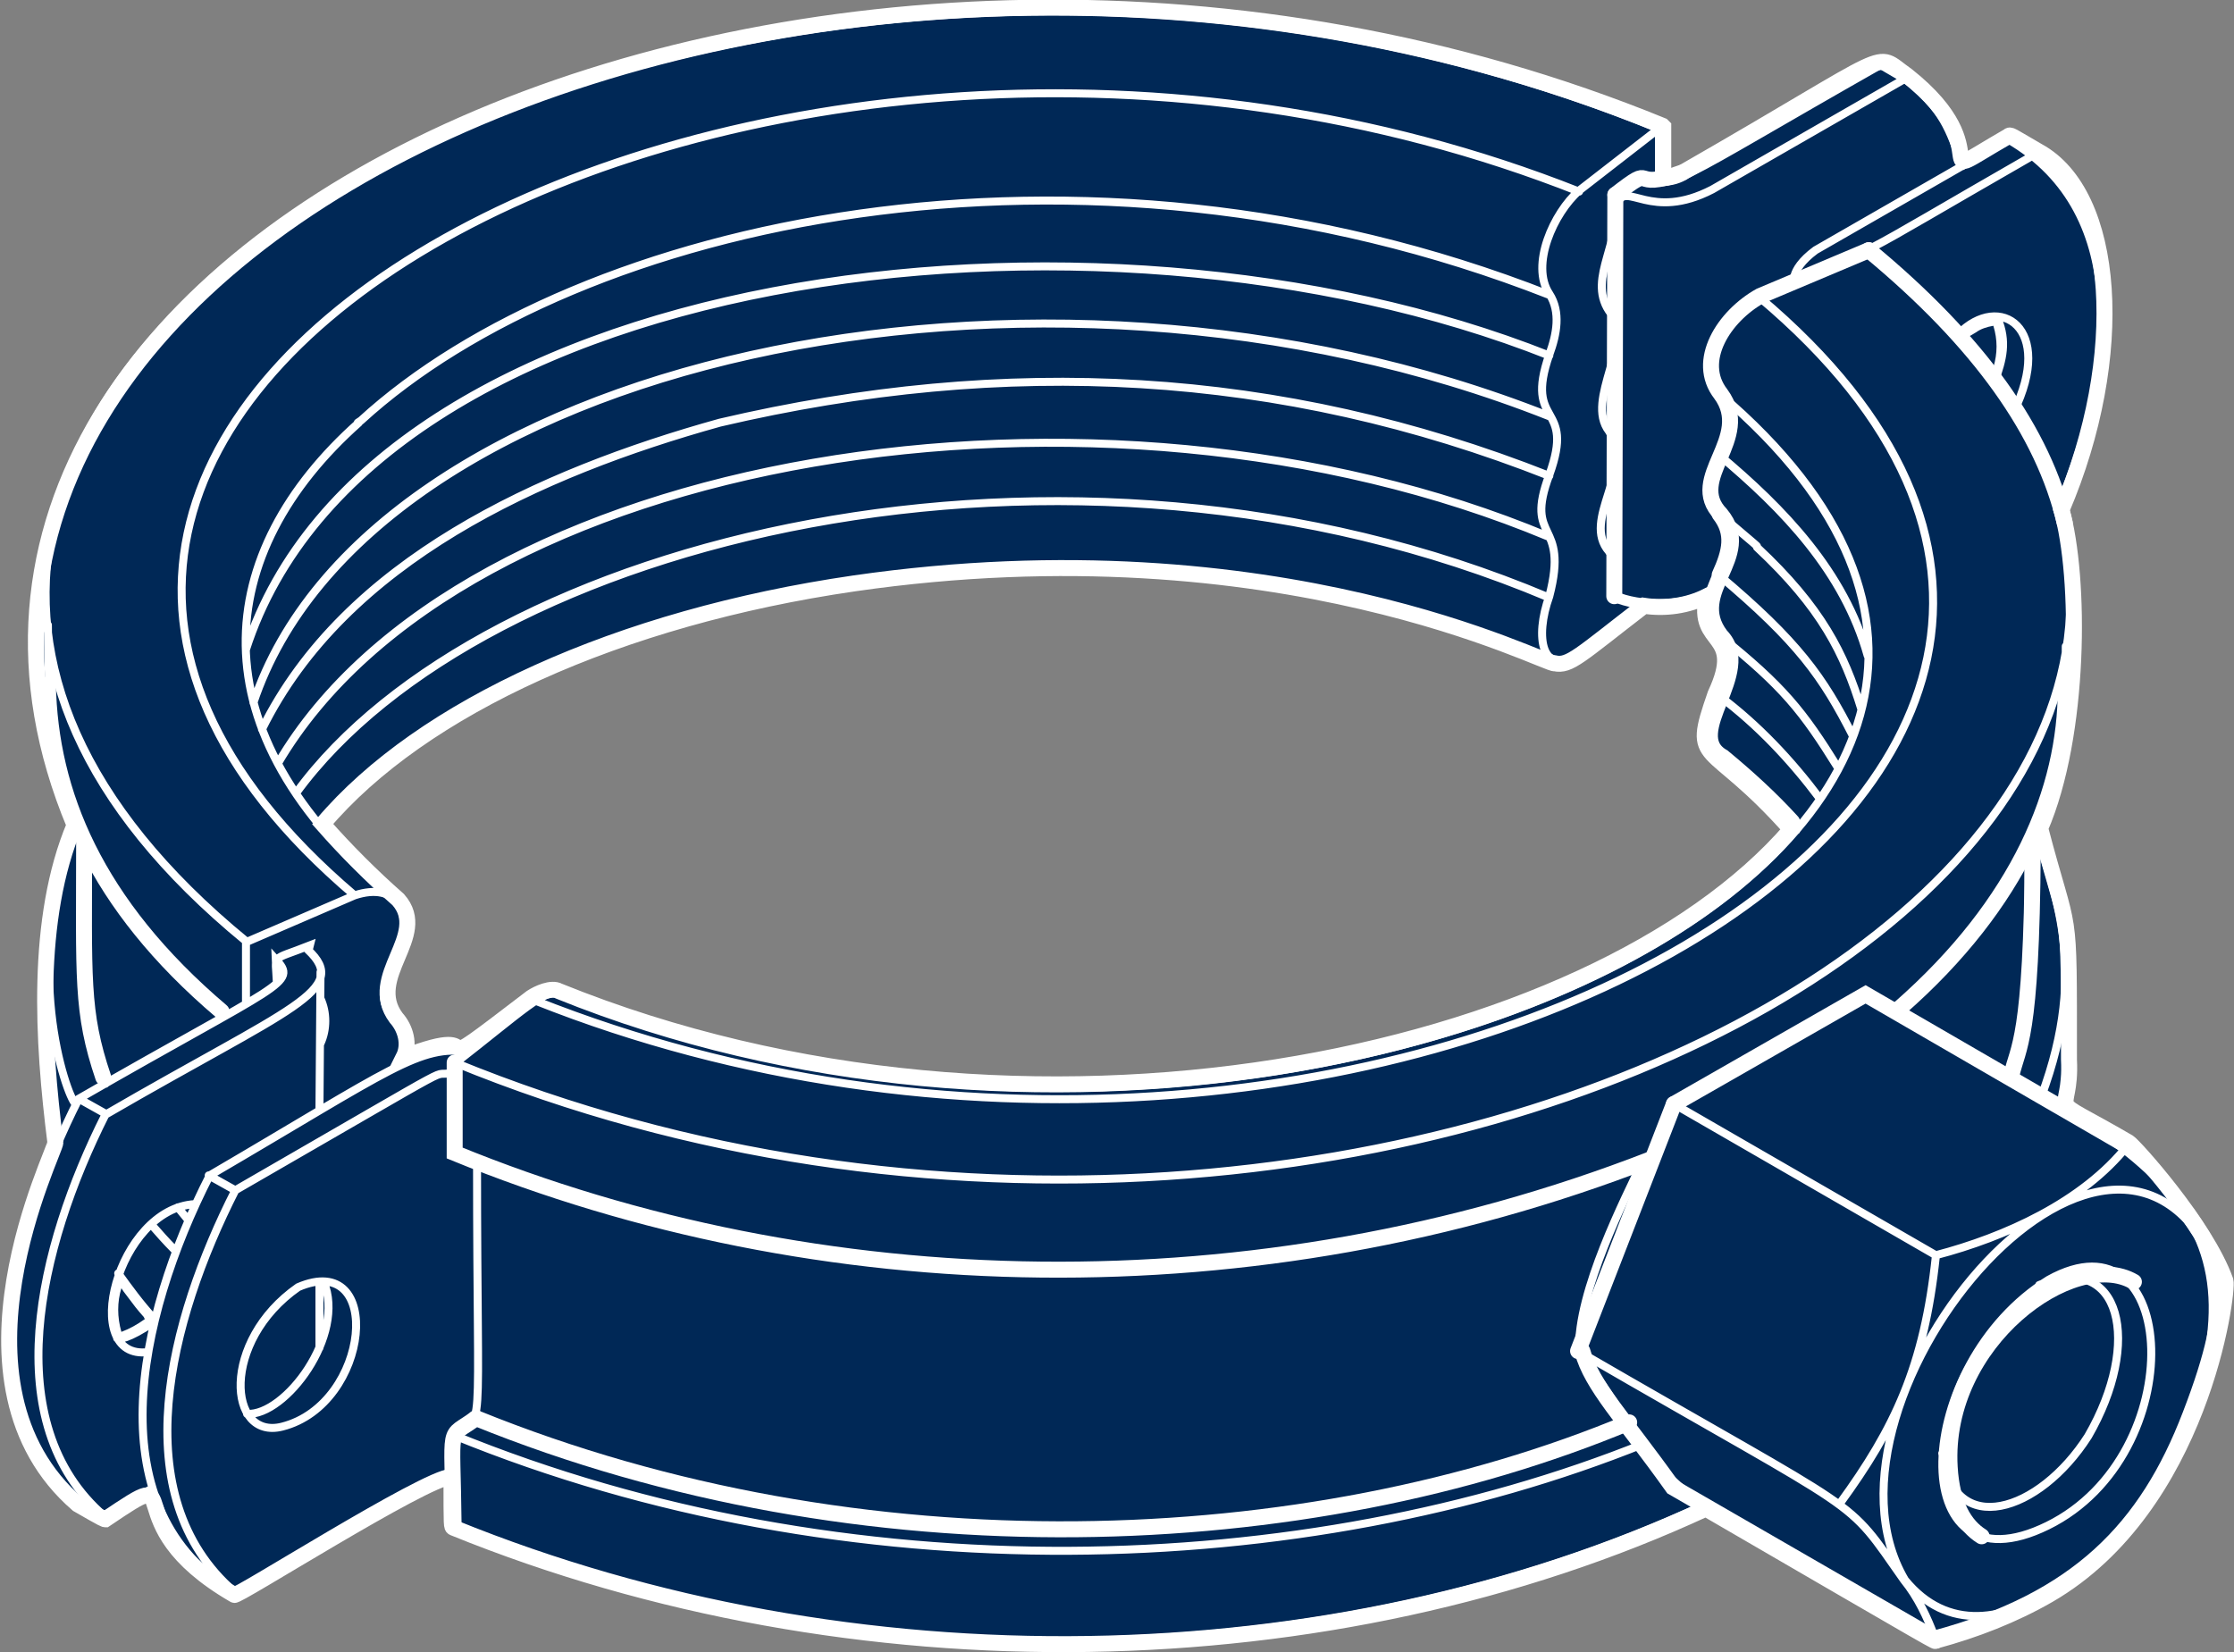 <svg xmlns="http://www.w3.org/2000/svg" xmlns:xlink="http://www.w3.org/1999/xlink" id="Layer_1" x="0px" y="0px" viewBox="0 0 209.8 155.2" style="enable-background:new 0 0 209.8 155.2;" xml:space="preserve"><rect x="0" y="0" width="209.8" height="155.2" fill="#808080" stroke="none"/><style type="text/css">	.st0{fill:#002856;}	.st1{fill:none;stroke:#FFFFFF;stroke-width:0.75;stroke-linecap:round;}	.st2{fill:none;stroke:#FFFFFF;stroke-width:1.5;stroke-linecap:round;}	.st3{fill:#FFFFFF;}	.st4{fill:none;stroke:#FFFFFF;stroke-width:1.01;stroke-miterlimit:10;}</style><g id="Layer_2_00000108292936788242739580000007861559349863123082_">	<g id="Layer_2-2">		<path class="st0" d="M9.9,142.7c8.5-5.6,0.3,0.2,12.2,7.1c0,0.4,17.9-11,20.4-11.1c0,4.9,0,4.7,0.2,4.8   c37.4,15.2,82.5,14.5,117.6-1.8c22.9,13.3,21.5,12.5,21.6,12.4c3.7-1,7.3-2.4,10.6-4.3c14.3-8.3,16.9-28.4,16.6-29.5   c-0.4-1-0.8-1.9-1.3-2.8c-0.6-1.2-1.3-2.4-2.1-3.5h-0.1c-1.6-2.4-3.5-4.6-5.6-6.7c-8.4-4.9-5.3-1.9-5.6-7.8   c0-15.3,0.1-11-2.7-21.7c3.6-8.4,3.8-22.1,2.3-28.9l0.1,0.2c-0.1-0.4-0.2-0.9-0.3-1.3c6.2-14.5,5-29.6-2.3-33.6   c-2.6-1.5-2.6-1.6-2.8-1.4c-8.5,4.9-0.3,1.6-9.5-5.7c-3.3-2.3-0.5-2.7-20.9,9c-0.6,0.3-1.2,0.5-1.8,0.6l0.7-0.2l-0.9,0.2   c0-5.5,0-4.6,0-4.7l0,0c0,0-0.1-0.1-0.1-0.1C107.2-8.1,52,0.7,23.2,23.8C14.8,30.4,8.7,38,6,46.2c-3.6,9.6-3.7,20.2,1,31.4   c-3.7,8.8-3,20.3-1.8,29.8c0.1,0.7-11.1,22.6,2.1,34C9.9,142.8,9.7,142.7,9.9,142.7z M37.3,95.7c-2.9-3.9,3.2-7.7,0.2-11.1   c-2.5-2.2-4.9-4.6-7.1-7.1c9.3-10.9,27.9-19.4,49.9-22.6c40.1-5.8,65.2,7.8,65.8,7.5c1.4,0.3,2.3-0.7,8.4-5.4c2,0.3,4.1,0,5.9-0.9   c-1.1,4.8,3.6,3.2,0.8,9.2c-2.4,6.9-0.7,3.9,7.1,12.7c-18.6,21.5-71.6,33-115.7,15.2c-0.7-0.4-2,0.2-2.6,0.6   c-11.5,8.8-2.7,2-12,5.6C38.6,98.1,38.2,96.7,37.3,95.7L37.3,95.7z"></path>		<path class="st1" d="M27.8,74.5C45.2,50.6,100.1,37,145.4,56.1 M24.6,68.5c7.8-15.8,26.1-24.1,43-28.8c26.9-6.3,52.6-5,77.9,5    M23.1,61c11.6-35.9,79.6-44.6,122.4-27.6 M170.9,75c-2.7-3.6-5.8-6.9-9.4-9.6 M174,69.1c-2.8-5.5-5.1-8.8-12.6-15.1 M175.4,61.6   c-2.2-7.9-7.9-13.8-14-18.9 M187.3,35.9c0.8-2.2,1.2-3.8,0.3-6 M189.1,38.7c3.9-7.9-1.3-11.3-5.2-7.3 M174.3,94l0.9-0.5    M23.2,132.8c3.6,0.2,9.3-7.4,7.2-12.4 M182.4,136.5c1,8.1,9.1,5.6,13.7-1.6c5.1-8.8,3.1-17.4-4.6-14.2 M28,120.9   c-7.3,5.1-6.6,14.4-1.5,13.1C34.8,131.9,36.1,117.4,28,120.9 M192.4,120.2c12.2-6.8,13.5,16.4-0.1,23.1S179.5,128.2,192.4,120.2    M199.8,107.6c-4.2,5.3-11.5,8.6-18,10.3l-24.6-14.2l-9,23.2c27.6,16,24.9,13.4,30.6,21.5c1.3,1.6,2.2,3.5,2.9,5.4 M181.8,118   c-1.1,10.4-3.9,16.2-9,23.2 M157.2,103.7l18-10.3c23.8,13.8,38.1,18.3,30.6,39.5c-4.9,12.2-19,25.2-26.9,15.5   c-10.1-17.1,20.6-53.3,29.9-27.9c-2.1,19.2-11.4,29.2-27,33.4c-29.5-17.1-22.2-10.9-33.5-27c-0.2-5.6,4.4-14.5,5.9-17.7    M44.1,98.8c-4.7-0.7-7.3,1.6-24.4,11.6c-6.9,13.5-10.7,31.6,2.4,39.2c17.6-10.2,19.1-11.4,20.6-11 M19.6,110.4l2.5,1.4    M42.7,100.7c-3.1,0.8,3-2.5-20.6,11.1c-6.2,12.2-10.5,28.7-0.1,37.7 M14.4,123.8c-1.2-1.3-2.3-2.8-3.3-4.2 M7.1,103.7   c-0.9-0.8-5.2-13.3,0.1-26.1 M16.4,117.4c-0.8-0.8-1.5-1.6-2.2-2.4 M17.6,114.5l-0.9-1.1 M33.6,39.7l0.3-0.2   c20.4-18.7,67.3-29.2,111.6-11.8 M33.3,84.1c-54.2-46,38.3-96.5,115-66.1 M154.4,56.6l-6.2,4.8c-3.4,2.2-4.1-1.5-2.7-5.4   c1.9-7.3-2.4-5,0-11.4c2.5-6.9-2.4-4.4,0-11.3c0.7-1.9,1.1-4,0-5.7c-1.8-2.7,0.4-7.6,2.8-9.7l7.6-5.9 M37.6,99.9   c0.6-1.4,0.3-3-0.6-4.1c-1-1.3-1.5-2.5,0-5.7c2.2-4.5,0.2-7.3-3.7-6l-10.2,4.4 M155.8,17v-4.9c-89-36.5-195.3,25-132.7,76.3l0,5.6    M30.1,93.8c0.6,1.3,0.6,2.9,0,4.2 M184.1,31.6l0.1-0.3 M160.8,55.5c-3,2-7.9,1.3-9.4,0.4 M11,125.7c0.2,0.1,1,0.1,3.4-1.5    M184.3,15.6c-1.2-3.4-1.8-5.4-5.4-8.2l-18.1,10.4c-11.6,6-9.1-15.3-9.1,38.2c-1.1,0.7,1.1-2.1-0.6-4.2c-2.6-3,2.4-7.6,0-11.3   c-2.3-3,2.5-8.5,0-11.3c-2.1-3.2,1.5-6.7,0.4-10.7l2.4-1.8c3.3,1.2,2.8,0.7,22.7-10.6l2.4,1.4 M9.9,104.6l-2.5-1.4 M18.3,113.1   c-7.3,0.4-10.9,14.7-4.4,13.9 M14.3,139.8c-5.4,3.1-3.9,2.9-6.9,1.2c-10.3-8.9-6.2-25.6,0-37.8c19.1-11,20.6-10.8,18.5-13.1   l0.1,2.2c-0.1-2.8-0.7-2,3.1-3.5L29,89.2 M28.9,89.2c4.1,3.8-1.6,5.4-19,15.5c-6.3,12.5-10.2,29-0.1,37.7 M165,51.3   c-0.1-0.1,0.4,0.3-3.5-3 M44.7,133.2c36.2,14.7,78.1,13,108.3,0.4 M191.7,103c4.6-12.3,1-19.4-0.5-25.1 M42.6,134.8   c36.9,15.1,80,13.6,111.8,0.8 M44.8,109.2c0,27.6,0.8,23.3-2.2,25.5l0.1,8.5c39.6,16.1,84.6,13.5,117.5-1.9 M42.7,99.8   c88.4,36.3,195.9-24.6,132.8-76.3 M50.3,94c76.8,30.5,169.3-20.4,114.9-66.1 M168.5,26.4c0.1,0.5-0.7-0.9,2-2.9l18.1-10.4   c11.9,6.9,9.9,22.4,4.6,34.8 M188.8,101.3c1.4-6.6,1.8-1.3,1.7-22 M30,77.5c19.2-23.1,76.1-32.9,116-15.3 M26.1,71.7   c17.2-29.3,77.2-38.9,119.3-21.3 M4.6,90.1c-0.3,5.7,0,11.5,0.8,17.2 M23.8,66c10.7-32,73.3-46.1,121.7-26.9 M36.9,84.3   c-19-15.7-16.8-32.5-3.2-44.6 M4.5,58.7c0,13.3,1.6,23.8,16.6,36.6 M7.9,79c0,13.2-0.3,16.2,2,22.8 M30,104.3l0.1-13 M30,126.6v-6    M191.1,14.5c-18.8,10.8-13,7.9-25.9,13.4c-3.4,1.9-6.1,6.1-3.7,9.2c1,1.3,1.5,2.5,0,5.7c-3.5,6.1,3.1,4.5,0,11.3   c-3.3,7,3.3,4.4,0,11.4c-2.9,5.8,0.5,4.9,7.2,12.5 M161.5,59.7c6,4.8,7.8,7.1,11.1,12.4 M165,51.4c6.1,5.7,8.2,10,9.8,15.2    M193.7,104.1c0.4-3.8,0.3-2.4,0.3-13 M161.5,37c48.8,41.4-40.5,84-109,56.4c-1.2-0.7-3.5,1.6-9.8,6.5v8.5   c34.2,14,75.2,15,112.3,0.6 M178,95c13.2-11.3,16-21.6,16-34.3"></path>		<path class="st2" d="M200.4,120.4c-5.6-3.3-18,5.6-17.3,17.4c0.2,3.5,1.4,5.5,3,6.5"></path>		<path class="st3" d="M187.2,30.6c0.4,1.3,0.4,2.6,0,3.9l-1.2-1.5c-0.5-0.6-0.9-1.1-1.1-1.4l0.2-0.1l0.5-0.3   C186,30.9,186.6,30.7,187.2,30.6 M187.6,29.9c-0.8,0-1.7,0.3-2.4,0.7c-1.8,1-1.8,0.2,2.1,5.3C188.2,33.6,188.5,32.1,187.6,29.9   L187.6,29.9z"></path>		<path class="st2" d="M175.5,23.5l-10.2,4.3c-3.4,1.9-6.1,6.1-3.7,9.2c3.1,4.2-3.3,7.9,0,11.3c3.3,4-3.2,7.2,0,11.4   c3.3,3.4-3.7,9.2,0.2,11.4c2.3,1.9,4.5,3.9,6.5,6.1"></path>		<path class="st2" d="M193.9,49.1c-2-8.5-8-17-18.4-25.6"></path>		<path class="st2" d="M22,149.8c0,0.4,17.9-11,20.4-11.1c0,4.9,0,4.7,0.2,4.8c37.4,15.2,82.4,14.5,117.6-1.8   c22.9,13.3,21.5,12.5,21.6,12.4c3.7-1,7.3-2.4,10.6-4.3c14.3-8.3,16.9-28.4,16.6-29.5c-1.9-5.3-8.6-12.7-9.1-13   c-8.4-4.9-5.3-1.9-5.6-7.8c0-15.3,0.1-11-2.7-21.7c3.8-8.8,3.8-23.6,2-29.9c6.2-14.5,5.1-29.7-2.2-33.7c-2.6-1.5-2.6-1.6-2.8-1.4   c-8.5,4.9-0.3,1.6-9.5-5.7c-3.3-2.3-0.5-2.7-20.9,9c-0.6,0.4-1.3,0.6-2,0.6c0-5.5,0-4.6,0-4.8l0,0c0,0-0.1-0.1-0.1-0.1   C78-20.1-16.4,21.5,7,77.5c-3.7,8.8-3,20.3-1.8,29.8c0.1,0.7-11.1,22.6,2.1,34c2.6,1.5,2.5,1.4,2.6,1.4   C18.2,137.1,10.1,142.9,22,149.8z M37.2,95.6c-2.9-3.9,3.2-7.7,0.2-11.1c-2.5-2.2-4.9-4.6-7.1-7.1c9.3-11,27.9-19.4,49.9-22.6   c40.1-5.8,65.2,7.8,65.8,7.5c1.4,0.3,2.3-0.7,8.4-5.4c2,0.3,4.1,0,5.9-0.9c-1.1,4.8,3.6,3.2,0.8,9.2c-2.4,6.9-0.7,3.9,7.1,12.7   c-18.6,21.5-71.7,33-115.7,15.2c-0.7-0.4-2,0.2-2.6,0.6c-11.5,8.8-2.7,2-12,5.6C38.5,98.1,38.1,96.6,37.2,95.6z"></path>		<path class="st3" d="M11.4,121l0.2,0.3c1.2,1.6,1.2,1.6,1.9,2.4l0.1,0.2c-0.7,0.5-1.4,0.9-2.2,1.2C11,123.7,11,122.3,11.4,121    M11.1,119.6c-0.9,2.3-1,4.7-0.2,6.1h0.2c0.4,0,1.3-0.2,3.4-1.7C13.4,122.6,12.2,121.1,11.1,119.6L11.1,119.6z"></path>		<line class="st2" x1="151.7" y1="18.3" x2="151.6" y2="56"></line>		<path class="st2" d="M42.7,99.8v8.5c34.2,14,75.2,15,112.3,0.6"></path>		<path class="st4" d="M160.8,55.5c-3,2-7.9,1.3-9.4,0.4"></path>		<path class="st2" d="M151.7,18.3c4.1-3.2,1-0.2,6.3-2.1"></path>		<path class="st2" d="M44.7,133.2c36.2,14.7,78.1,13,108.3,0.4"></path>		<line class="st2" x1="157.2" y1="103.7" x2="148.2" y2="126.9"></line>		<path class="st2" d="M205.5,114.1c3.1,4.4,4.6,7.4,0.2,18.8c-4.1,10.7-10.6,17.4-24,21l-24.6-14.2c-4.7-6.6-7.6-9.5-8.5-12.8"></path>		<polyline class="st2" points="157.2,103.7 175.2,93.4 200.4,108   "></polyline>		<path class="st2" d="M44.7,133.2c-2.8,2.1-2.2,0-2.1,10.1"></path>		<path class="st2" d="M188.9,101c0.6-2.7,1.9-3.2,2-21.2"></path>		<path class="st2" d="M4.5,64.3C4.7,74.4,8.9,84.9,20.8,95"></path>		<path class="st2" d="M7.9,79c0,12.9-0.3,16,1.8,22.2"></path>		<path class="st2" d="M161.5,48.3c1.4,1.8,1,3.5,0,5.7"></path>		<path class="st2" d="M178.4,94.7c11.3-9.9,15.6-20.6,15.6-30"></path>	</g></g></svg>